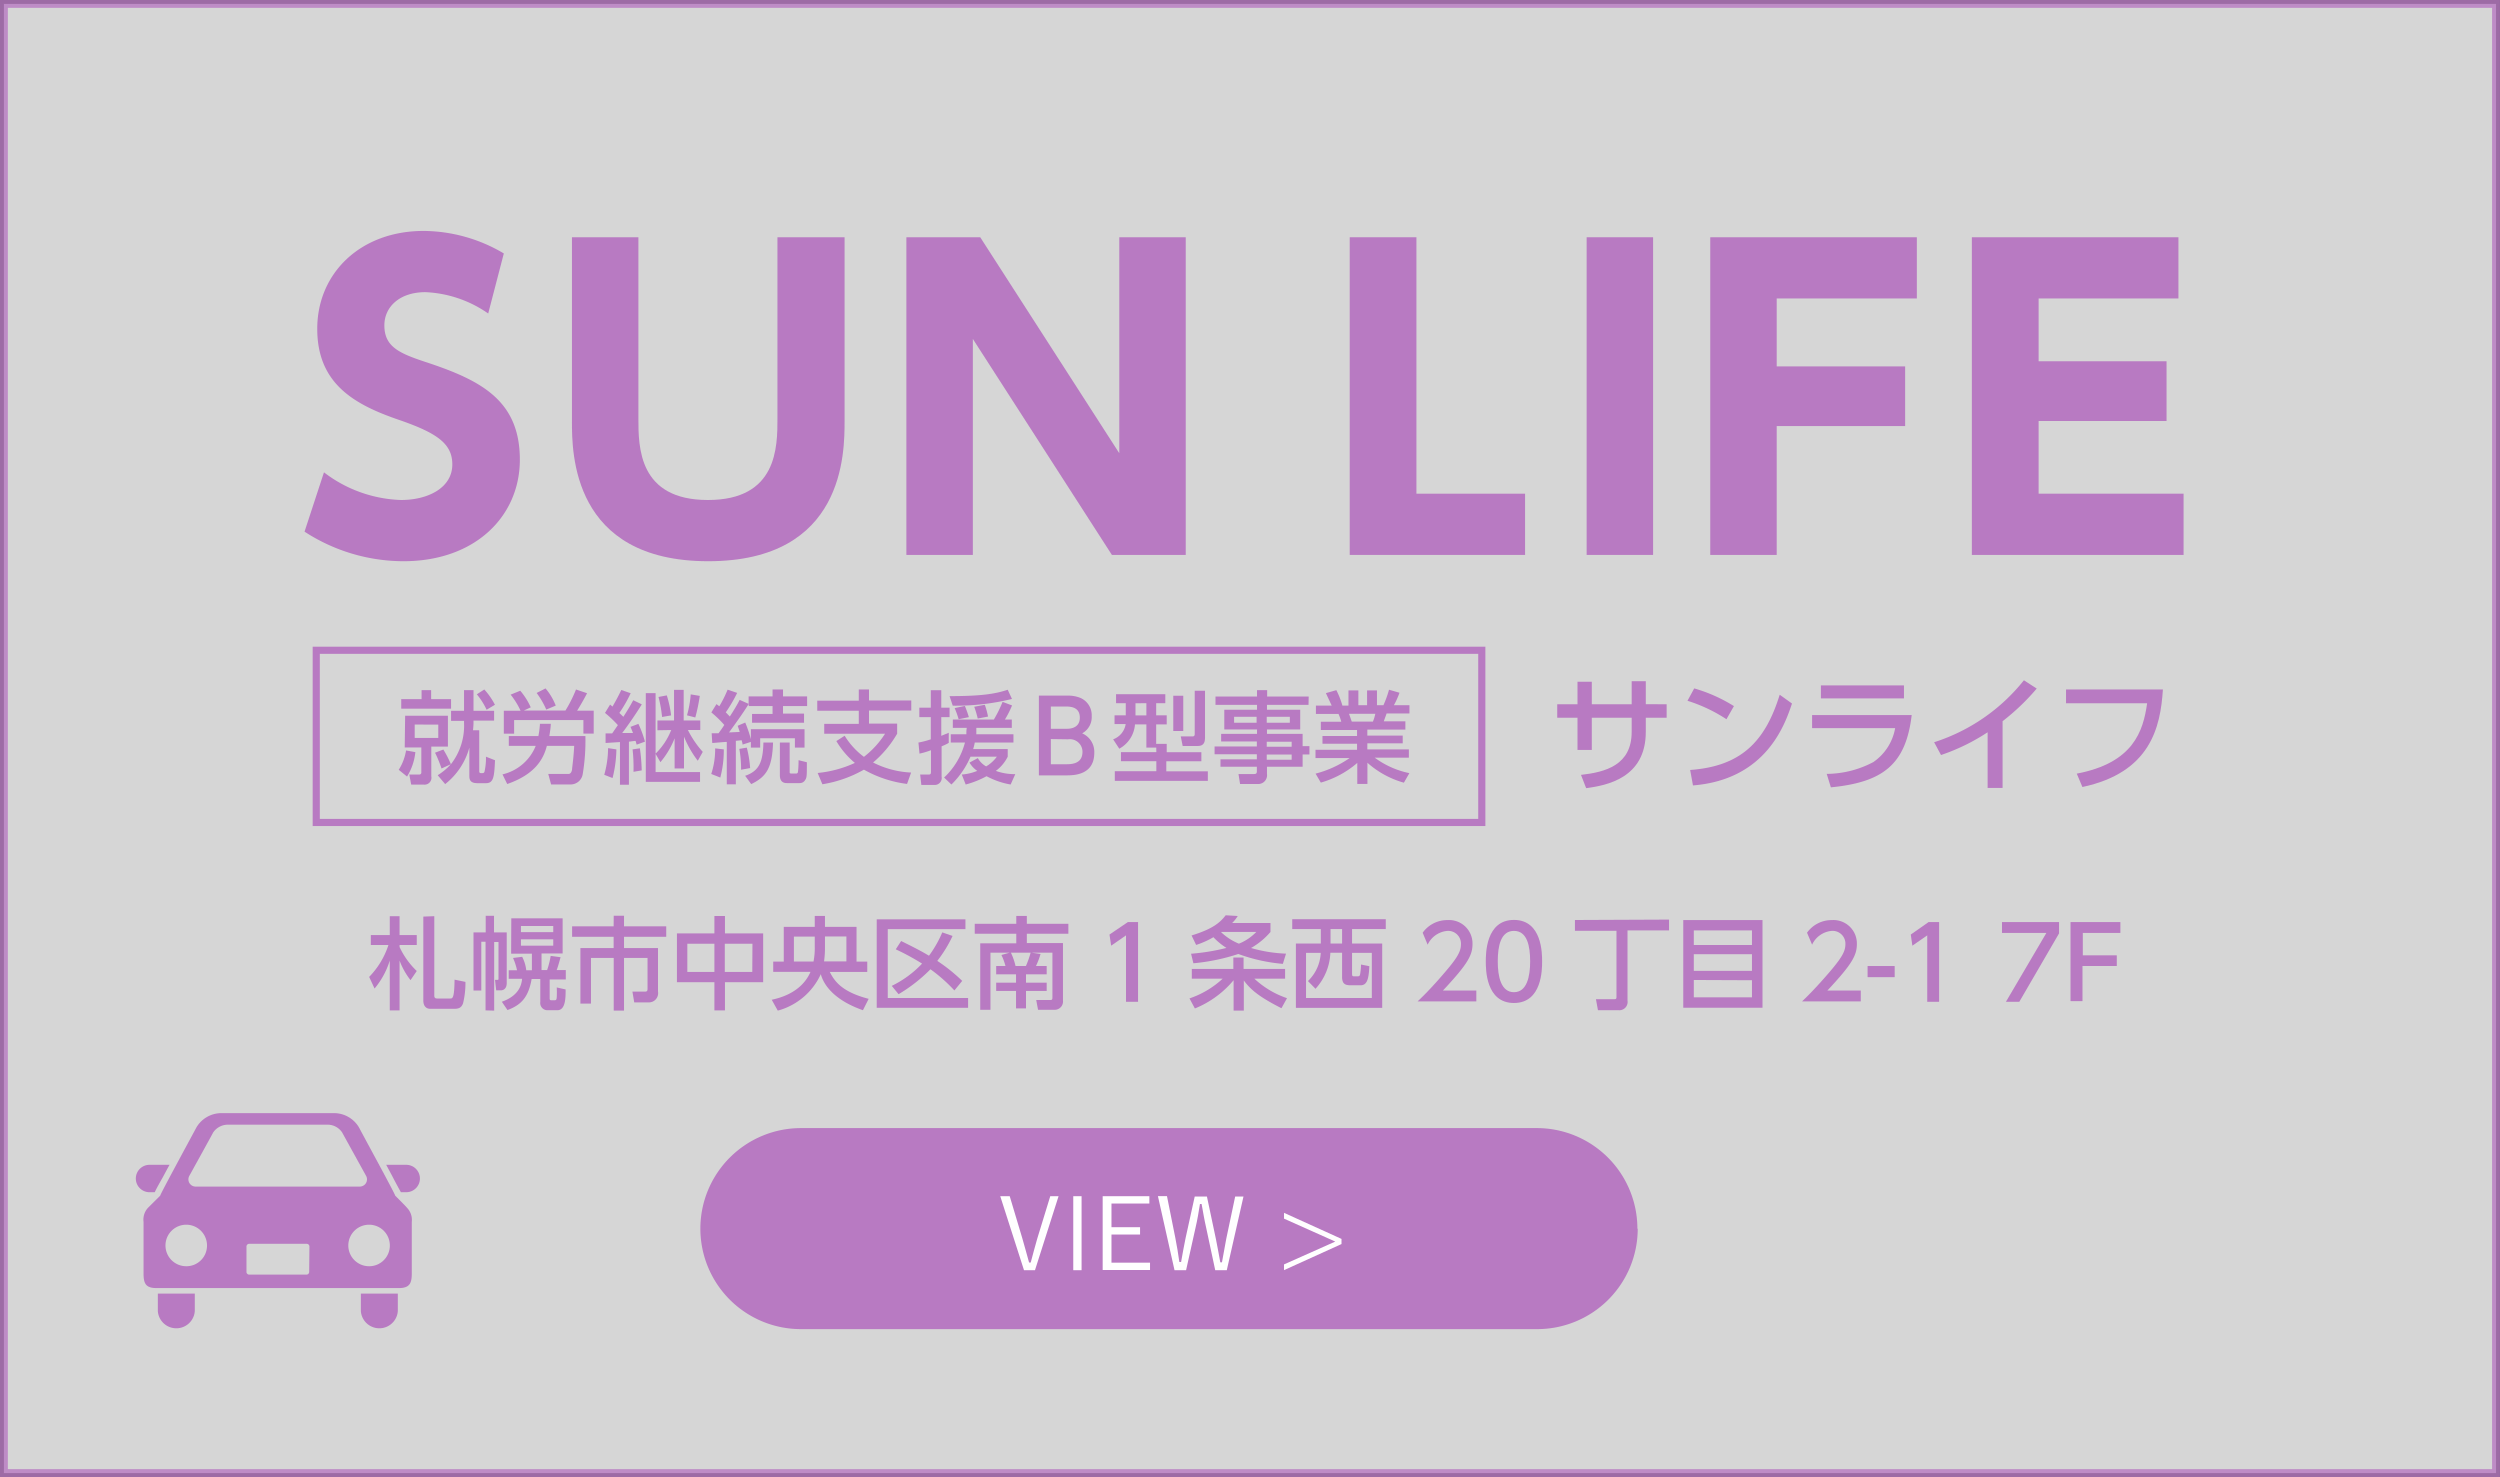 <svg xmlns="http://www.w3.org/2000/svg" width="300.95" height="177.81" viewBox="0 0 300.95 177.81"><rect x="0" y="0" width="300.95" height="177.81" fill="#333333" stroke="none"/><defs><style>.cls-1,.cls-4{fill:#fff;}.cls-1,.cls-3{stroke:#b87ac2;stroke-miterlimit:10;}.cls-1{stroke-width:0.95px;opacity:0.8;}.cls-2{fill:#b87ac2;}.cls-3{fill:none;stroke-width:0.86px;}</style></defs><title>index03</title><g id="レイヤー_2" data-name="レイヤー 2"><g id="レイヤー_1-2" data-name="レイヤー 1"><rect class="cls-1" x="0.47" y="0.47" width="300" height="176.86"/><path class="cls-2" d="M200.63,84.78V86.4h-2.51v1.71c0,5.55-4.7,6.44-7.18,6.77l-.62-1.6c2.93-.33,6.1-1.16,6.1-5.17V86.4h-4.8v3.88H189.9V86.4h-2.44V84.78h2.44V82.07h1.72v2.71h4.8V82h1.7v2.77Z"/><path class="cls-2" d="M207.83,86.58a18.77,18.77,0,0,0-4.69-2.22l.81-1.49A18.83,18.83,0,0,1,208.73,85Zm-4.37,6.11c6-.44,9-3.27,10.78-9.06l1.48,1.06c-.82,2.43-3.05,9.15-11.92,9.86Z"/><path class="cls-2" d="M230.13,86.08c-.7,5.94-3.45,8.09-9.73,8.7l-.5-1.62a12.14,12.14,0,0,0,5.61-1.42,6.27,6.27,0,0,0,2.63-4.09h-10V86.08Zm-.93-3.57v1.56h-10V82.51Z"/><path class="cls-2" d="M241.07,94.85h-1.8v-6.7a24.36,24.36,0,0,1-5.61,2.74l-.83-1.54a22.64,22.64,0,0,0,10.81-7.46l1.54,1a27.15,27.15,0,0,1-4.11,3.93Z"/><path class="cls-2" d="M260.37,83c-.29,4.61-1.53,10-9.69,11.74L250,93.13c6.79-1.29,8-5.08,8.47-8.47h-9.76V83Z"/><path class="cls-2" d="M50,90.54a6.85,6.85,0,0,1-1,2.94L48,92.67a6.14,6.14,0,0,0,.88-2.33Zm-1.7-6.38h2.45V83.08H51.9v1.08h2.4v1.15h-6Zm.47,2h5.15v3.72h-2v3.57a.83.83,0,0,1-.92,1H49.5l-.23-1.21h1.21a.24.24,0,0,0,.24-.26v-3h-2Zm1.15,1.06v1.61h2.84V87.23ZM57,87c0,.38-.05.8-.06.91h.75v4.9c0,.22.08.26.21.26.3,0,.34,0,.42-.16a7.41,7.41,0,0,0,.18-1.82l1.09.43c-.09,2-.17,2.76-1.09,2.76h-1c-1,0-1-.51-1-1V90a8.41,8.41,0,0,1-2.91,4.39l-.9-1.07A7.2,7.2,0,0,0,54.27,92l-1.12.51a14.83,14.83,0,0,0-.78-1.9l1-.38A12.85,12.85,0,0,1,54.28,92a7.54,7.54,0,0,0,1.58-5v-.22H54.3V85.57h1.56V83.08H57v2.49h2.48v1.18H57ZM58.3,83a8.49,8.49,0,0,1,1.28,1.84l-1,.6a8.7,8.7,0,0,0-1.18-1.86Z"/><path class="cls-2" d="M60.49,93.22a5.7,5.7,0,0,0,4-3.43H61.25V88.61h3.56A11,11,0,0,0,65,87.13h1.3c0,.4-.07.83-.17,1.48h4.34a24.21,24.21,0,0,1-.32,4.56,1.47,1.47,0,0,1-1.37,1.26H66.34L66,93.17h2.42c.22,0,.37-.16.44-.5,0-.19.19-1.4.26-2.88H65.83c-.43,1.68-1.5,3.45-4.77,4.59Zm2.18-7.66a9.62,9.62,0,0,0-1.2-1.94l1.16-.47a8.26,8.26,0,0,1,1.26,2l-.82.38h5A16.12,16.12,0,0,0,69.34,83l1.33.45c-.2.41-.87,1.61-1.2,2.1h2v2.76H70.23V86.68H61.89v1.64H60.65V85.56Zm3-2.69a7.19,7.19,0,0,1,1.23,2.07l-1.14.48a10,10,0,0,0-1.16-2Z"/><path class="cls-2" d="M72.74,93.27a12,12,0,0,0,.46-3.21l1,.15a14.77,14.77,0,0,1-.46,3.45Zm4.52-8.48c-.67,1.1-1.74,2.64-2.36,3.45l1.3,0c-.12-.31-.18-.45-.3-.74l.95-.36a12.48,12.48,0,0,1,.79,2.14l-1,.36c-.08-.29-.09-.33-.13-.45-.16,0-.57.07-.8.09v5.19H74.63V89.33l-1.73.11,0-1.15h.79l.69-1a14.29,14.29,0,0,0-1.55-1.47l.61-1a3.7,3.7,0,0,1,.29.24c.06-.1.69-1.19,1.06-2l1.13.39a15.76,15.76,0,0,1-1.36,2.37l.48.47c.58-.91.81-1.29,1.19-2Zm-1,8.12a19.37,19.37,0,0,0-.11-2.7l.88-.13a23.27,23.27,0,0,1,.22,2.66Zm2.88-5V86.73h2V83.05H82.3v3.68h2v1.15H82.81a11.8,11.8,0,0,0,1.79,2.63L84,91.58a12.49,12.49,0,0,1-1.66-2.9v3.83H81.21V88.88a10.27,10.27,0,0,1-1.71,2.87l-.58-1v2.19h5.35v1.18H77.74V83.44h1.18v7.28a8.09,8.09,0,0,0,1.88-2.84Zm.56-1.6a15.26,15.26,0,0,0-.43-2.41l1-.19a13.43,13.43,0,0,1,.52,2.41Zm3-.2a12.83,12.83,0,0,0,.45-2.52l1.09.18a21.73,21.73,0,0,1-.54,2.6Z"/><path class="cls-2" d="M87.13,90.21a12.72,12.72,0,0,1-.42,3.39l-1.09-.43a9.46,9.46,0,0,0,.47-3.08Zm-1.46-1.94.83,0c.17-.24.49-.67.69-1a12.82,12.82,0,0,0-1.56-1.51l.62-1,.34.26a14.07,14.07,0,0,0,1-2l1.15.39a17.3,17.3,0,0,1-1.37,2.34c.31.32.39.41.49.5.45-.7.86-1.36,1.18-2l1.08.48v-.9H93V83h1.26v.83h2.9V85h-2.9v.9h2.53V87H90.53V85.94H93V85H90.13v-.26c-.7,1.14-1.6,2.37-2.37,3.43l1.29-.06c-.12-.37-.18-.54-.25-.74l.91-.39a14.66,14.66,0,0,1,.68,2V87.78h6.46V90H95.69V88.87H91.51V90H90.39v-.69l-1,.32c0-.14-.05-.27-.11-.52l-.7.07v5.24H87.49V89.31c-.24,0-1.47.12-1.75.13ZM89.9,90a13.34,13.34,0,0,1,.4,2.46l-1.09.2A13.31,13.31,0,0,0,89,90.15Zm-.2,3.39c1.74-.59,2.14-1.74,2.2-4h1.16c-.1,3-.77,4.11-2.63,5Zm4.18-4h1.18v3.5c0,.2,0,.23.29.23h.48a.22.22,0,0,0,.23-.21,11.46,11.46,0,0,0,.07-1.4l1,.25c0,1.65,0,1.83-.2,2.13a.74.74,0,0,1-.66.38H94.71c-.81,0-.83-.7-.83-1Z"/><path class="cls-2" d="M109.19,94.37A14.11,14.11,0,0,1,104,92.65a14.82,14.82,0,0,1-5,1.76l-.57-1.36a13.84,13.84,0,0,0,4.48-1.21,10.11,10.11,0,0,1-2.23-2.63l1-.64A9.1,9.1,0,0,0,104,91.11a11,11,0,0,0,2.54-2.78H99.22V87.14h4.16V85.56h-5V84.35h5V83h1.23v1.32h5.09v1.21h-5.09v1.58H108v1.21a13.15,13.15,0,0,1-2.9,3.47A11.21,11.21,0,0,0,109.68,93Z"/><path class="cls-2" d="M110.56,89.39a10.78,10.78,0,0,0,1.49-.39V86.33h-1.38V85.19h1.38v-2.1h1.26v2.1h1v1.14h-1v2.25l.9-.37,0,1.22a6,6,0,0,1-.86.41v3.65a.84.84,0,0,1-.9,1h-1.54l-.14-1.25h1c.25,0,.3-.07.3-.36V90.31a9,9,0,0,1-1.38.41Zm6.78,0a5.47,5.47,0,0,1-.19.78h4.16v.92a4.77,4.77,0,0,1-1.43,1.71,6.59,6.59,0,0,0,2.34.39l-.56,1.25a9.57,9.57,0,0,1-2.9-1,11.26,11.26,0,0,1-2.51,1l-.47-1.2a6.24,6.24,0,0,0,1.86-.44,3.15,3.15,0,0,1-.93-1l1-.54a2.65,2.65,0,0,0,1,1A4.22,4.22,0,0,0,120,91.09h-3.17a10.36,10.36,0,0,1-2.3,3.35l-.88-.84a8.79,8.79,0,0,0,2.51-4.21h-1.71v-1h1.88c0-.29,0-.44.05-.77h-1.68v-1h4.94a15,15,0,0,0,1.05-2.13l1.14.43a11.63,11.63,0,0,1-.86,1.7h.83v1h-4.27c0,.33,0,.48,0,.77H122v1Zm4.48-5.25a28.23,28.23,0,0,1-7.13.81l-.38-1.15c3.67,0,5.44-.24,7-.77Zm-5.67.84a12.11,12.11,0,0,1,.48,1.35l-1.23.25a10.36,10.36,0,0,0-.48-1.34Zm2.4-.14a9.2,9.2,0,0,1,.39,1.42l-1.24.24a12.58,12.58,0,0,0-.42-1.42Z"/><path class="cls-2" d="M128.44,83.74a3.93,3.93,0,0,1,1.61.27,2.27,2.27,0,0,1,1.37,2.2,2.22,2.22,0,0,1-1.15,2.07,2.43,2.43,0,0,1,1.46,2.35c0,2.71-2.53,2.71-3.4,2.71h-3.27v-9.6Zm-1.94,1.31v2.68h1.94c.67,0,1.55-.24,1.55-1.34,0-1.34-1.22-1.34-1.78-1.34Zm0,3.92V92h1.81c.77,0,2-.07,2-1.51A1.52,1.52,0,0,0,128.57,89Z"/><path class="cls-2" d="M139.19,90H138V87.2h-1.37a3.65,3.65,0,0,1-1.89,2.93L134,89a2.33,2.33,0,0,0,1.51-1.84h-1.34V86.11h1.35V84.65h-1.17V83.57h5.93v1.08h-1.1v1.46h1.27V87.2h-1.27v2.35h1.27v1h4.17v1.09H140.4v1.21h5V94h-11.2V92.84h5V91.63h-4.26V90.54h4.26Zm-2.5-5.34v1.46H138V84.65Zm4.55-.91h1.2V88h-1.2Zm2.58-.6h1.24v5.5c0,.49,0,1.15-.88,1.15h-1.81l-.23-1.15h1.42c.26,0,.26-.2.26-.32Z"/><path class="cls-2" d="M157.52,84.85h-5v.59h4v2.37h-4v.53h4.29v1.48h.82v1h-.82v1.48h-4.29v.88a1.06,1.06,0,0,1-1.05,1.2h-2.19l-.19-1.2h1.83c.33,0,.38-.09.38-.37v-.51h-4.38v-.89h4.38V90.8h-5.09v-.94h5.09v-.6H147v-.92h4.32v-.53h-3.94V85.44h3.94v-.59h-5v-1h5v-.77h1.22v.77h5Zm-6.25,1.44h-2.71V87h2.71Zm4,0h-2.78V87h2.78Zm.22,3h-3v.6h3Zm0,1.54h-3v.63h3Z"/><path class="cls-2" d="M169,94.22a11.1,11.1,0,0,1-4.39-2.4v2.55h-1.22V91.84A11.53,11.53,0,0,1,159,94.21l-.63-1.08a12.84,12.84,0,0,0,4.09-1.87h-4.1v-1h5v-.73h-4.16v-.93h4.16v-.72H159v-1h2.46a5.85,5.85,0,0,0-.33-.94h-2.72v-1h1.9l-.7-1.5,1.26-.36a10.46,10.46,0,0,1,.73,1.86h.73V83.11h1.19v1.78h1.05V83.11h1.19v1.78h.78a12.94,12.94,0,0,0,.67-1.86l1.26.36a9.74,9.74,0,0,1-.67,1.5h1.87v1h-2.75l-.34.94h2.6v1H164.6v.72h4.26v.93H164.6v.73h5v1h-4.11a10.58,10.58,0,0,0,4.17,1.86Zm-3.73-7.35a5.13,5.13,0,0,0,.29-.94h-3.17c.06.13.28.8.34.94Z"/><rect class="cls-3" x="38.07" y="78.28" width="140.31" height="20.73"/><path class="cls-2" d="M58.77,37.74a14.24,14.24,0,0,0-7.56-2.57c-3.09,0-4.94,1.76-4.94,4,0,2.52,1.71,3.33,4.85,4.37,6.66,2.19,11.46,4.57,11.46,11.8,0,6.8-5.37,12.22-14,12.22A21.88,21.88,0,0,1,36.66,64L39,56.86a16.06,16.06,0,0,0,9.27,3.33c3.28,0,6.18-1.48,6.18-4.28,0-2.48-1.8-3.76-6.32-5.33-5.42-1.85-9.94-4.33-9.94-11S43.37,27.8,51,27.8a19.12,19.12,0,0,1,9.65,2.71Z"/><path class="cls-2" d="M101.67,28.56V50.68c0,3.85,0,16.88-16.41,16.88S68.85,54.48,68.85,50.72V28.56h8V50.34c0,3.47,0,9.85,8.37,9.85s8.37-6.38,8.37-9.85V28.56Z"/><path class="cls-2" d="M118,28.56l16.74,26v-26h8V66.8h-8.89l-16.74-26v26h-8V28.56Z"/><path class="cls-2" d="M170.51,28.56V59.43h13.08V66.8H162.48V28.56Z"/><path class="cls-2" d="M199,28.56V66.8H191V28.56Z"/><path class="cls-2" d="M229.34,44.11v7.18H213.88V66.8h-8V28.56h24.87v7.37H213.88v8.18Z"/><path class="cls-2" d="M260.81,43.49v7.19h-15.4v8.75h17.45V66.8H237.37V28.56h24.87v7.37H245.41v7.56Z"/><path class="cls-2" d="M44.44,117.6a9.86,9.86,0,0,0,2.32-3.84H44.64v-1.2h2.28v-2.27H48.1v2.27h2.07v1.2H48.1V114a9.58,9.58,0,0,0,2.07,2.89l-.75,1.1a8.74,8.74,0,0,1-1.32-2.36v6H46.92v-6A9.72,9.72,0,0,1,45.09,119Zm7.84-7.31v9.56c0,.21.07.35.34.35h1.57c.29,0,.5,0,.53-2.27l1.31.27a10.32,10.32,0,0,1-.28,2.55c-.23.69-.7.69-1.17.69h-2.8c-.36,0-.82-.21-.82-1v-10.1Z"/><path class="cls-2" d="M58.45,121.63v-8.26h-.51v5.87H57v-7h1.47v-2h1v2H61v6.09c0,.86-.6.89-.72.89h-.55l-.14-1.26h.29c.12,0,.13-.06.13-.14v-4.42h-.52v8.26Zm3.1-11.08h6.18v4.23H65.19v2h.67a9.92,9.92,0,0,0,.43-1.71l1.19.16c-.27,1-.35,1.23-.47,1.55h1.1v1.13H66.17v2.29c0,.2.1.21.2.21h.41c.19,0,.22-.12.24-.34a11,11,0,0,0,0-1.2l1.07.24c0,1,0,2.5-1,2.5H65.86a.87.87,0,0,1-.82-1v-2.76H64c-.36,2-1.08,3.07-2.91,3.74l-.68-1c2.05-.73,2.37-2,2.44-2.76H61.24V116.8h1a7.28,7.28,0,0,0-.48-1.48l1.1-.14a4.64,4.64,0,0,1,.49,1.62h.68v-2h-2.5Zm1.16.92v.74H66.6v-.74Zm0,1.61v.76H66.6v-.76Z"/><path class="cls-2" d="M73.88,110.24h1.24v1.27H80.2v1.26H75.12v1.36h4.09v5.24a1.11,1.11,0,0,1-1.1,1.3H76.35l-.22-1.3h1.53c.25,0,.29-.12.29-.36v-3.69H75.12v6.34H73.88v-6.34H71.14v5.49H69.87v-6.68h4v-1.36h-5v-1.26h5Z"/><path class="cls-2" d="M86,112.36v-2.09h1.27v2.09h4.6v5.88h-4.6v3.39H86v-3.39H81.49v-5.88Zm0,1.25H82.74V117H86Zm4.58,0H87.25V117h3.31Z"/><path class="cls-2" d="M92.9,120.35c.82-.18,3.56-.79,4.67-3.36H93.08v-1.23h1.27v-4.18h3.73v-1.32h1.23v1.32h3.8v4.18h1.29V117H99.89c.59,1.19,1.55,2.43,4.68,3.24l-.69,1.37c-3.76-1.32-4.8-3.31-5.07-4.34a8,8,0,0,1-5.18,4.39Zm5.18-7.6H95.57v3h2.36a8.2,8.2,0,0,0,.15-1.75ZM99.31,114a11.87,11.87,0,0,1-.11,1.73h2.69v-3H99.31Z"/><path class="cls-2" d="M116.22,110.67v1.18h-9.35v8.29h9.67v1.18h-11V110.67Zm-1.55,2a15.27,15.27,0,0,1-1.84,3,20.62,20.62,0,0,1,3,2.41l-.94,1.15a19.24,19.24,0,0,0-2.88-2.55,18.9,18.9,0,0,1-3.84,3l-.82-1A12.58,12.58,0,0,0,111,116a28.46,28.46,0,0,0-3.17-1.72l.65-1c.62.31,2.2,1.07,3.35,1.77a13.52,13.52,0,0,0,1.6-2.81Z"/><path class="cls-2" d="M125.26,114.84a9.27,9.27,0,0,1-.55,1.45H126v1h-2.49v1H126v1h-2.49v2.1h-1.2v-2.1h-2.39v-1h2.39v-1h-2.39v-1h1.12a7.16,7.16,0,0,0-.49-1.33l1-.28h-2.32v6.88H118v-8h4.34V112.4h-5v-1.19h5v-.95h1.27v.95h5v1.19h-5v1.13h4.35v6.92a1,1,0,0,1-1,1.11h-2l-.22-1.18h1.64c.2,0,.31,0,.31-.28v-5.42h-2.53Zm-1.76,1.45a12,12,0,0,0,.57-1.61h-2.38a7.56,7.56,0,0,1,.56,1.61Z"/><path class="cls-2" d="M135.77,111H137v9.6h-1.45v-8l-1.79,1.24-.2-1.34Z"/><path class="cls-2" d="M143.19,120.19a11.14,11.14,0,0,0,4-2.38h-3.72v-1.17h5v-1.37h1.23v1.37h5v1.17H151a10.79,10.79,0,0,0,3.93,2.35l-.67,1.21c-2.56-1.31-3.64-2.14-4.53-3.34v3.63h-1.23V118a11.89,11.89,0,0,1-4.66,3.4Zm.25-7.58c2.7-.82,3.5-1.65,4.11-2.43l1.45.09a4.59,4.59,0,0,1-.67.84h4.61v1.08a8.81,8.81,0,0,1-2.34,1.93,17.29,17.29,0,0,0,4.21.68l-.38,1.23a20.63,20.63,0,0,1-5.36-1.19,24.35,24.35,0,0,1-5.41,1.12l-.28-1.15a25.36,25.36,0,0,0,4.26-.7,7.92,7.92,0,0,1-1.57-1.29,10.18,10.18,0,0,1-2.08.93Zm3.56-.39a7,7,0,0,0,2.14,1.38,6,6,0,0,0,2.09-1.41h-4.18Z"/><path class="cls-2" d="M166.82,111.84h-4.06v1.74h3.63v7.75H156v-7.75h3v-1.74h-3.44v-1.19h11.26Zm-9.37,6.26a5,5,0,0,0,1.54-3.39h-1.77v5.43h7.92v-5.43h-2.38v2.46c0,.35.05.36.32.36h.31c.19,0,.3,0,.35-.3a7.52,7.52,0,0,0,.1-1.12l1,.2c-.07,1.71-.33,2.3-1.08,2.3h-1c-.63,0-1.2,0-1.2-1v-2.92h-1.41a6.81,6.81,0,0,1-1.79,4.34Zm4.11-6.26h-1.39v1.74h1.39Z"/><path class="cls-2" d="M177.72,119.24v1.31h-7.07c1.06-1,2.17-2.19,3.4-3.64,1.47-1.72,1.82-2.44,1.82-3.25a1.54,1.54,0,0,0-1.63-1.6,2.9,2.9,0,0,0-2.38,1.66l-.6-1.44a3.64,3.64,0,0,1,3-1.52,2.82,2.82,0,0,1,3,2.87c0,1.36-.57,2.42-3.56,5.61Z"/><path class="cls-2" d="M178.86,115.74c0-.93,0-5,3.39-5s3.39,4.06,3.39,5,0,5-3.39,5S178.86,116.68,178.86,115.74Zm5.34,0c0-1.85-.35-3.68-1.95-3.68s-1.95,1.84-1.95,3.68.4,3.7,1.95,3.7S184.2,117.57,184.2,115.74Z"/><path class="cls-2" d="M200.92,110.7V112h-5v8.45a1,1,0,0,1-1.08,1.16h-2.48l-.24-1.33h2.25c.22,0,.22-.15.22-.23v-8h-5v-1.3Z"/><path class="cls-2" d="M212.17,110.76v10.55h-9.54V110.76Zm-8.27,3h7V112h-7Zm0,1.11v2h7v-2Zm0,3.1v2.09h7V118Z"/><path class="cls-2" d="M224,119.24v1.31h-7.07c1.05-1,2.16-2.19,3.4-3.64,1.46-1.72,1.82-2.44,1.82-3.25a1.54,1.54,0,0,0-1.64-1.6,2.88,2.88,0,0,0-2.37,1.66l-.61-1.44a3.64,3.64,0,0,1,3-1.52,2.82,2.82,0,0,1,3,2.87c0,1.36-.56,2.42-3.55,5.61Z"/><path class="cls-2" d="M228.08,116.29v1.34h-3.26v-1.34Z"/><path class="cls-2" d="M232.16,111h1.27v9.6H232v-8l-1.79,1.24-.19-1.34Z"/><path class="cls-2" d="M247.87,111v1.36l-4.79,8.24h-1.61l4.87-8.29H241V111Z"/><path class="cls-2" d="M254.82,115v1.29h-4.13v4.23h-1.44V111h6v1.31h-4.52V115Z"/><path class="cls-2" d="M197.15,147.94A12.1,12.1,0,0,1,185,160H96.42a12.1,12.1,0,0,1-12.11-12.1h0a12.11,12.11,0,0,1,12.11-12.1H185a12.11,12.11,0,0,1,12.11,12.1Z"/><path class="cls-4" d="M124.59,152.91h-1.32L120.41,144h1.14l1.52,5.08c.3,1,.52,1.9.81,2.9h.2c.28-1,.48-1.87.78-2.86l1.57-5.12h1Z"/><path class="cls-4" d="M130.2,152.91h-1V144h1Z"/><path class="cls-4" d="M138.36,144.88H133.8v2.85h3.44v.88H133.8V152h4.64v.88h-5.7V144h5.62Z"/><path class="cls-4" d="M147.68,152.91h-1.39l-1.08-5.06c-.23-1-.38-1.91-.56-2.91h-.2c-.16,1-.3,1.87-.54,2.89l-1.13,5.08h-1.39l-2-8.92h1.09l1,5c.2,1,.35,1.93.49,2.93h.21c.18-1,.34-1.93.54-2.88l1.1-5h1.47l1.08,5.11c.19.94.33,1.74.53,2.81h.2c.21-1.07.32-1.84.52-2.85l1.07-5.07h1Z"/><path class="cls-4" d="M161.49,149.76l-6.92,3.14v-.69l6.17-2.75-6.17-2.76V146l6.92,3.14Z"/><path class="cls-2" d="M18.63,143.52c.15-.34.45-.89,1-1.86.24-.45.5-.94.78-1.44H18a1.65,1.65,0,1,0,0,3.3Z"/><path class="cls-2" d="M48.87,140.22H46.49c.27.5.54,1,.77,1.44.52,1,.81,1.52,1,1.86h.64a1.65,1.65,0,1,0,0-3.3Z"/><path class="cls-2" d="M19,157.82a2.23,2.23,0,0,0,4.45,0v-2.1H19Z"/><path class="cls-2" d="M43.44,157.82a2.23,2.23,0,0,0,4.45,0v-2.1H43.44Z"/><path class="cls-2" d="M47.57,143.93c.11,0-4.12-7.73-4.32-8.15A3.49,3.49,0,0,0,40.11,134H26.75a3.49,3.49,0,0,0-3.14,1.78c-.21.42-4.44,8.18-4.32,8.15l-1.48,1.47a2.1,2.1,0,0,0-.53,1.69v6.18c0,1.16.2,1.79,1.56,1.79H48c1.36,0,1.57-.63,1.57-1.79v-6.18A2.07,2.07,0,0,0,49,145.4C48.94,145.29,47.57,143.93,47.57,143.93Zm-24.78-2.38s2.71-4.9,2.87-5.22a2.14,2.14,0,0,1,1.86-.94H39.34a2.11,2.11,0,0,1,1.85.94c.17.32,2.88,5.22,2.88,5.22a.87.87,0,0,1-.71,1.29H23.5A.87.87,0,0,1,22.79,141.55Zm-.37,10.88a2.5,2.5,0,1,1,2.5-2.49A2.48,2.48,0,0,1,22.42,152.43Zm14.8.68a.33.33,0,0,1-.33.33H30a.33.33,0,0,1-.33-.33v-3.05a.33.33,0,0,1,.33-.33h6.92a.33.33,0,0,1,.33.33Zm7.21-.68a2.5,2.5,0,1,1,2.5-2.49A2.49,2.49,0,0,1,44.43,152.43Z"/></g></g></svg>